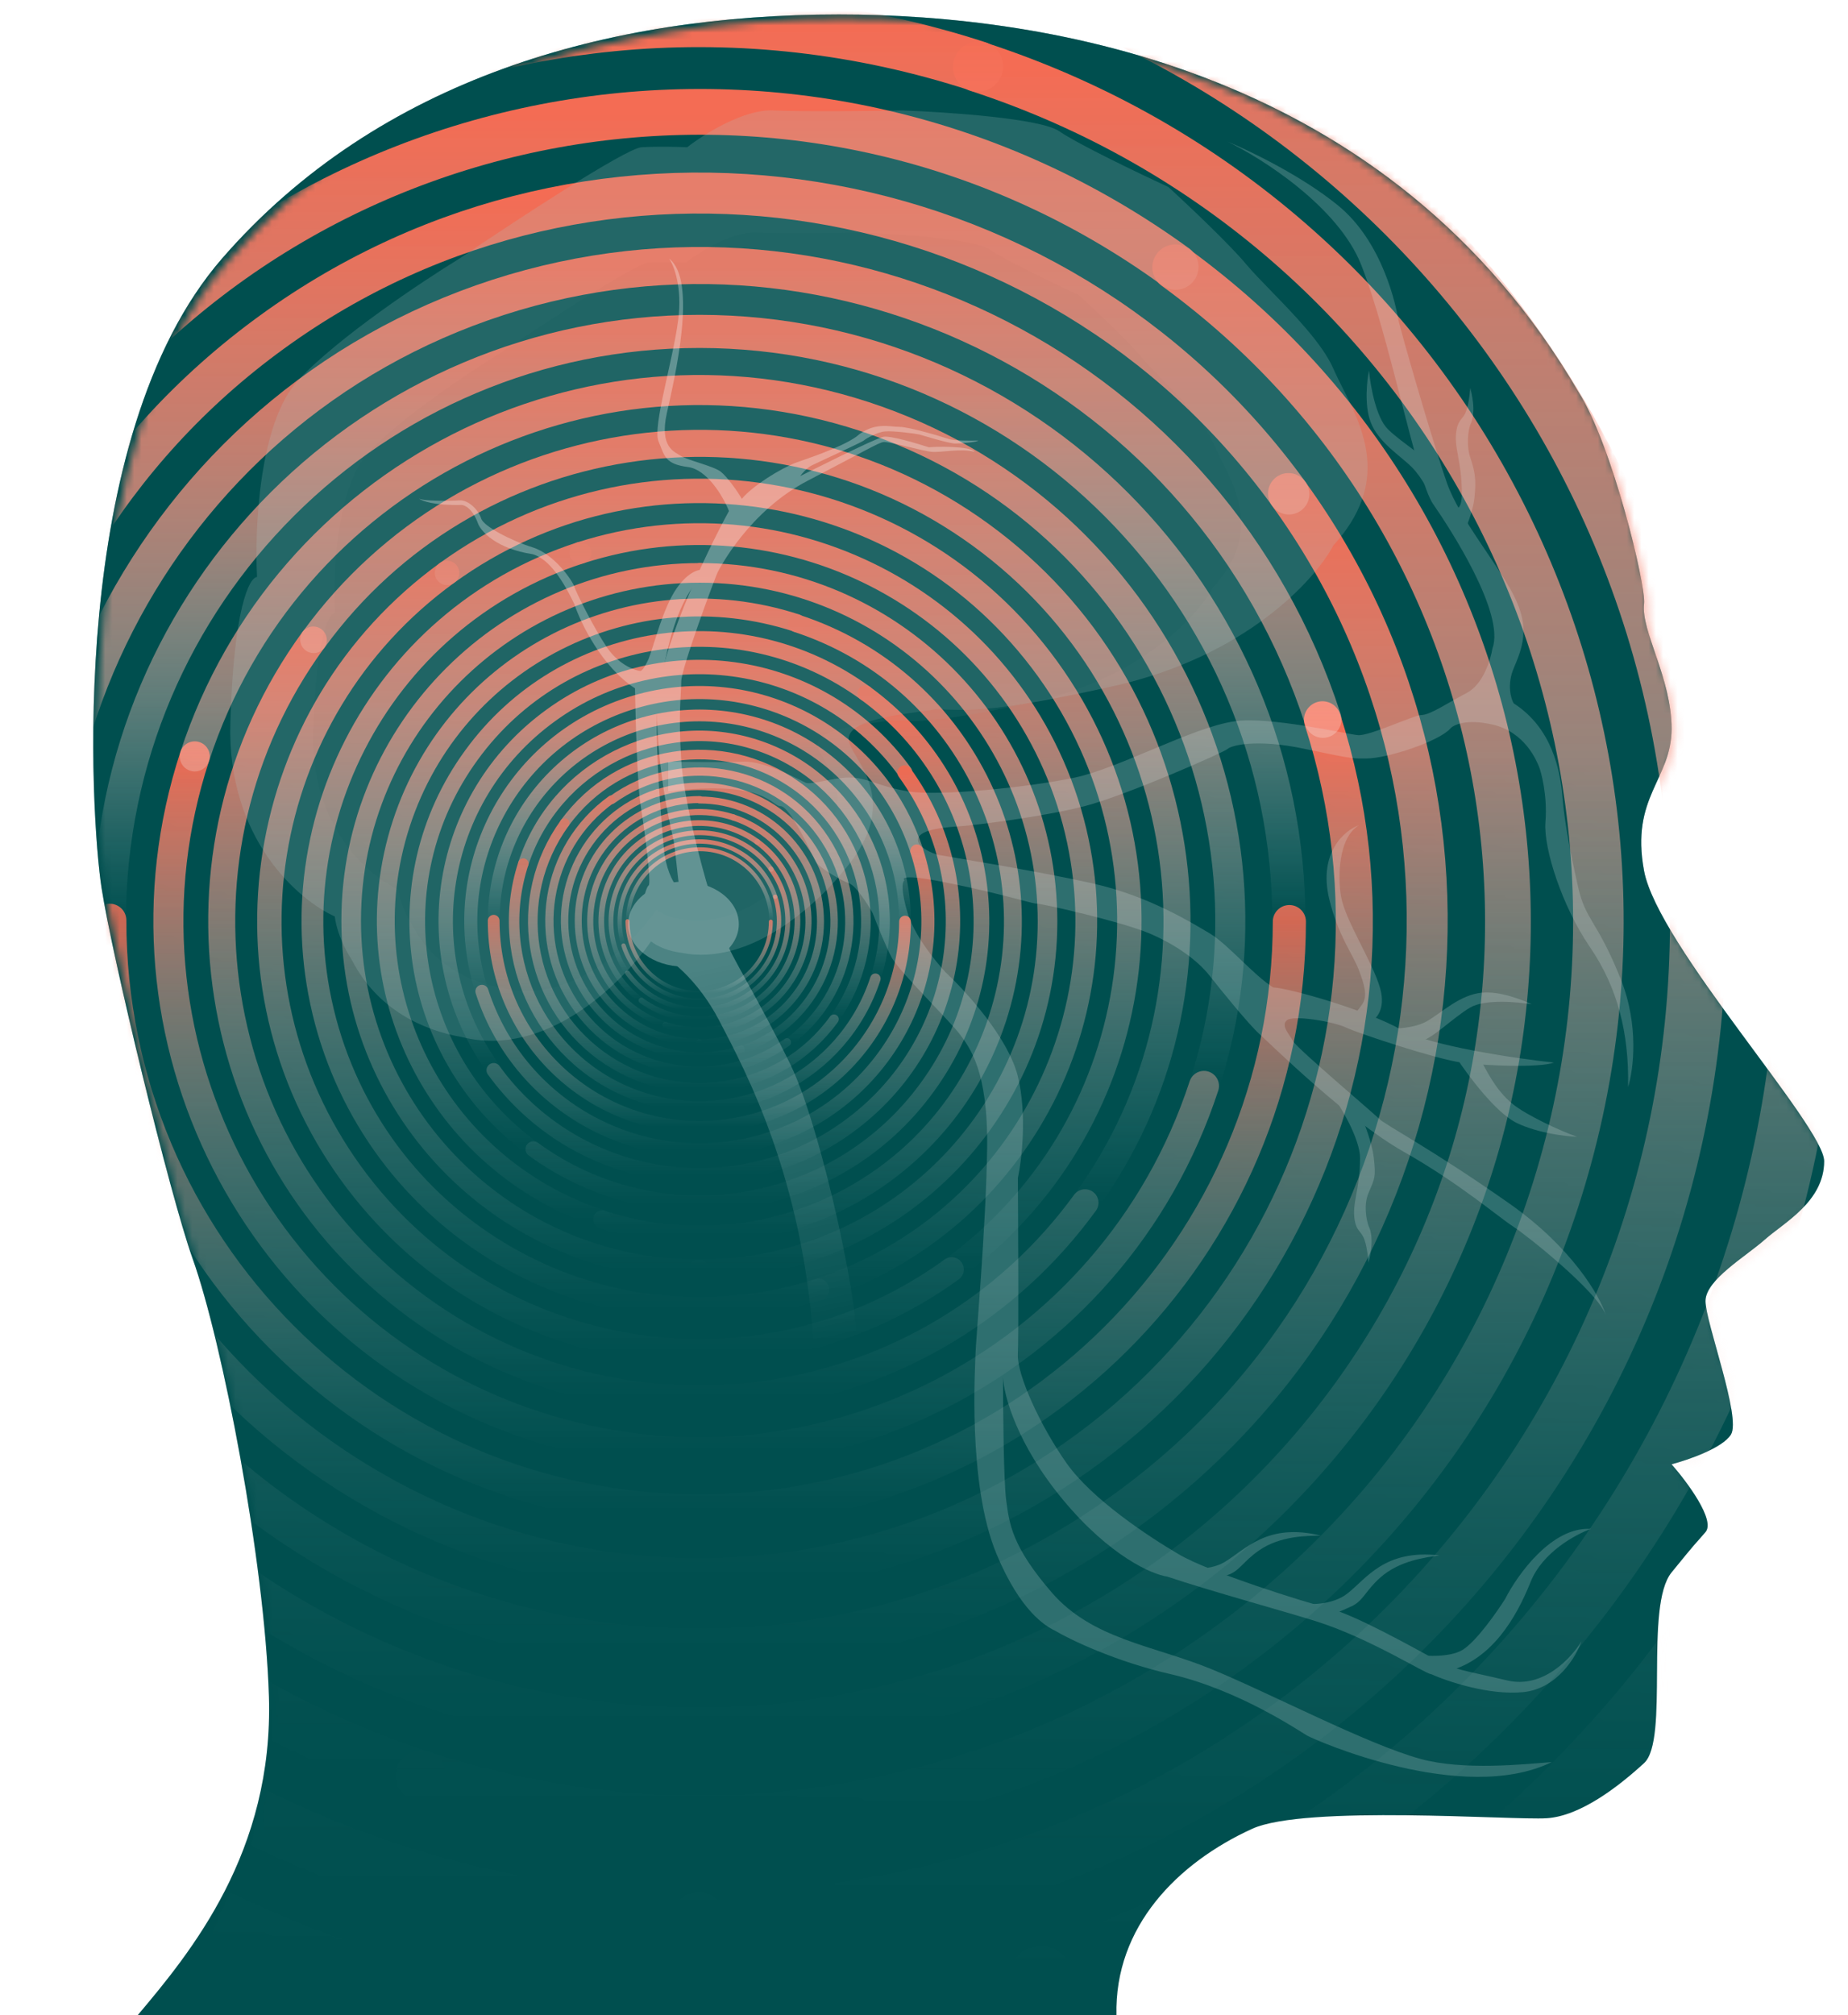 <svg width="255" height="278" viewBox="0 0 255 278" fill="none" xmlns="http://www.w3.org/2000/svg">
<path d="M217.793 54.042C191.83 9.602 144.68 2 115.755 2C83.984 2 52.31 10.771 30.674 35.623C9.039 60.475 12.547 112.951 14.009 122.458C15.462 131.906 23.395 164.701 26.581 173.623C30.674 185.084 36.522 215.281 37.107 233.993C37.778 255.483 26.289 269.326 18.98 278H154.056C153.763 265.72 162.535 256.945 172.768 252.271C180.07 248.936 208.729 251.102 213.407 250.809C218.085 250.517 223.348 246.424 226.857 243.208C230.365 239.992 226.857 221.572 230.657 216.894C234.458 212.216 233.581 213.386 235.335 211.339C236.739 209.702 232.801 204.42 230.657 201.983C232.899 201.398 237.674 199.761 238.844 197.89C240.306 195.551 235.335 182.394 235.335 179.47C235.335 176.547 240.89 173.331 243.522 170.992C246.153 168.653 251.708 165.746 251.708 160.174C251.708 155.349 228.757 130.352 226.857 120.119C224.956 109.886 230.657 107.547 230.657 100.53C230.657 93.513 226.418 87.08 226.857 83.28C227.145 80.777 222.471 61.352 217.793 54.042Z" fill="url(#paint0_linear_3120_39516)"/>
<path d="M217.793 54.042C191.83 9.602 144.68 2 115.755 2C83.984 2 52.31 10.771 30.674 35.623C9.039 60.475 12.547 112.951 14.009 122.458C15.462 131.906 23.395 164.701 26.581 173.623C30.674 185.084 36.522 215.281 37.107 233.993C37.778 255.483 26.289 269.326 18.98 278H154.056C153.763 265.72 162.535 256.945 172.768 252.271C180.07 248.936 208.729 251.102 213.407 250.809C218.085 250.517 223.348 246.424 226.857 243.208C230.365 239.992 226.857 221.572 230.657 216.894C234.458 212.216 233.581 213.386 235.335 211.339C236.739 209.702 232.801 204.42 230.657 201.983C232.899 201.398 237.674 199.761 238.844 197.89C240.306 195.551 235.335 182.394 235.335 179.47C235.335 176.547 240.89 173.331 243.522 170.992C246.153 168.653 251.708 165.746 251.708 160.174C251.708 155.349 228.757 130.352 226.857 120.119C224.956 109.886 230.657 107.547 230.657 100.53C230.657 93.513 226.418 87.08 226.857 83.28C227.145 80.777 222.471 61.352 217.793 54.042Z" fill="#004F4F"/>
<mask id="mask0_3120_39516" style="mask-type:alpha" maskUnits="userSpaceOnUse" x="13" y="2" width="240" height="277">
<path d="M218.394 54.644C192.431 10.203 145.281 2.601 116.355 2.602C84.585 2.602 52.911 11.373 31.275 36.224C9.639 61.076 13.148 113.553 14.61 123.059C16.063 132.507 23.995 165.303 27.182 174.224C31.275 185.685 37.123 215.883 37.707 234.595C38.379 256.084 26.889 269.928 19.58 278.602H154.656C154.364 266.322 163.135 257.546 173.368 252.873C180.671 249.538 209.33 251.703 214.008 251.411C218.686 251.119 223.949 247.025 227.457 243.809C230.966 240.593 227.457 222.174 231.258 217.496C235.059 212.818 234.182 213.987 235.936 211.941C237.339 210.303 233.402 205.021 231.258 202.585C233.5 202 238.275 200.363 239.444 198.491C240.906 196.152 235.936 182.996 235.936 180.072C235.936 177.148 241.491 173.932 244.122 171.593C246.754 169.254 252.309 166.348 252.309 160.775C252.309 155.951 229.358 130.953 227.457 120.72C225.557 110.487 231.258 108.148 231.258 101.131C231.258 94.114 227.019 87.682 227.457 83.881C227.746 81.379 223.072 61.953 218.394 54.644Z" fill="url(#paint1_linear_3120_39516)"/>
</mask>
<g mask="url(#mask0_3120_39516)">
<mask id="mask1_3120_39516" style="mask-type:luminance" maskUnits="userSpaceOnUse" x="-129" y="-24" width="451" height="302">
<path d="M-128.978 -23.254H321.982V277.387H-128.978V-23.254Z" fill="white"/>
</mask>
<g mask="url(#mask1_3120_39516)">
<path d="M86.58 127.066C86.58 132.538 90.97 136.987 96.441 136.987C101.913 136.987 106.363 132.598 106.363 127.126" stroke="url(#paint2_linear_3120_39516)" stroke-width="0.541" stroke-linecap="round" stroke-linejoin="round"/>
<path d="M106.423 127.066C106.423 121.594 102.034 117.145 96.562 117.145C91.09 117.145 86.641 121.534 86.641 127.006" stroke="url(#paint3_linear_3120_39516)" stroke-width="0.541" stroke-linecap="round" stroke-linejoin="round"/>
<path d="M86.04 130.434C87.904 136.206 94.097 139.393 99.869 137.529C105.641 135.665 108.828 129.472 106.964 123.699" stroke="url(#paint4_linear_3120_39516)" stroke-width="0.601" stroke-linecap="round" stroke-linejoin="round"/>
<path d="M106.965 123.699C105.101 117.927 98.907 114.74 93.135 116.604C87.363 118.468 84.176 124.661 86.04 130.434" stroke="url(#paint5_linear_3120_39516)" stroke-width="0.601" stroke-linecap="round" stroke-linejoin="round"/>
<path d="M86.581 134.221C90.549 139.693 98.186 140.896 103.657 136.927C109.129 132.959 110.332 125.322 106.363 119.851" stroke="url(#paint6_linear_3120_39516)" stroke-width="0.661" stroke-linecap="round" stroke-linejoin="round"/>
<path d="M106.423 119.911C102.455 114.439 94.818 113.237 89.347 117.205C83.875 121.174 82.672 128.81 86.641 134.282" stroke="url(#paint7_linear_3120_39516)" stroke-width="0.661" stroke-linecap="round" stroke-linejoin="round"/>
<path d="M88.505 138.009C94.578 142.399 103.056 141.076 107.445 135.063C111.835 128.99 110.512 120.512 104.499 116.123" stroke="url(#paint8_linear_3120_39516)" stroke-width="0.782" stroke-linecap="round" stroke-linejoin="round"/>
<path d="M104.499 116.123C98.426 111.734 89.948 113.057 85.558 119.069C81.169 125.142 82.492 133.62 88.505 138.01" stroke="url(#paint9_linear_3120_39516)" stroke-width="0.782" stroke-linecap="round" stroke-linejoin="round"/>
<path d="M91.812 141.377C99.749 143.963 108.227 139.634 110.812 131.757C113.398 123.88 109.069 115.342 101.192 112.756" stroke="url(#paint10_linear_3120_39516)" stroke-width="0.842" stroke-linecap="round" stroke-linejoin="round"/>
<path d="M101.192 112.756C93.255 110.171 84.777 114.5 82.191 122.377C79.606 130.313 83.935 138.792 91.812 141.377" stroke="url(#paint11_linear_3120_39516)" stroke-width="0.842" stroke-linecap="round" stroke-linejoin="round"/>
<path d="M96.442 143.841C105.702 143.841 113.218 136.386 113.218 127.126C113.218 117.866 105.762 110.35 96.502 110.35" stroke="url(#paint12_linear_3120_39516)" stroke-width="0.962" stroke-linecap="round" stroke-linejoin="round"/>
<path d="M96.562 110.291C87.303 110.291 79.787 117.746 79.787 127.006C79.787 136.266 87.243 143.782 96.502 143.782" stroke="url(#paint13_linear_3120_39516)" stroke-width="0.962" stroke-linecap="round" stroke-linejoin="round"/>
<path d="M102.214 144.804C112.015 141.617 117.367 131.155 114.18 121.354C110.993 111.553 100.531 106.202 90.73 109.389" stroke="url(#paint14_linear_3120_39516)" stroke-width="1.022" stroke-linecap="round" stroke-linejoin="round"/>
<path d="M90.79 109.328C80.989 112.515 75.638 122.977 78.825 132.778C82.011 142.579 92.474 147.93 102.274 144.744" stroke="url(#paint15_linear_3120_39516)" stroke-width="1.022" stroke-linecap="round" stroke-linejoin="round"/>
<path d="M108.648 143.842C117.908 137.168 119.952 124.24 113.278 114.981C106.604 105.721 93.676 103.677 84.416 110.351" stroke="url(#paint16_linear_3120_39516)" stroke-width="1.142" stroke-linecap="round" stroke-linejoin="round"/>
<path d="M84.356 110.291C75.097 116.965 73.052 129.892 79.727 139.152C86.401 148.412 99.328 150.456 108.588 143.782" stroke="url(#paint17_linear_3120_39516)" stroke-width="1.142" stroke-linecap="round" stroke-linejoin="round"/>
<path d="M115.082 140.595C122.538 130.313 120.313 115.942 110.031 108.486C99.749 101.03 85.379 103.255 77.923 113.537" stroke="url(#paint18_linear_3120_39516)" stroke-width="1.323" stroke-linecap="round" stroke-linejoin="round"/>
<path d="M77.923 113.537C70.467 123.819 72.692 138.19 82.974 145.646C93.255 153.101 107.626 150.877 115.082 140.595" stroke="url(#paint19_linear_3120_39516)" stroke-width="1.323" stroke-linecap="round" stroke-linejoin="round"/>
<path d="M120.794 135.003C125.184 121.594 117.848 107.164 104.439 102.774C91.031 98.385 76.6 105.72 72.211 119.129" stroke="url(#paint20_linear_3120_39516)" stroke-width="1.443" stroke-linecap="round" stroke-linejoin="round"/>
<path d="M72.211 119.129C67.821 132.537 75.157 146.968 88.566 151.358C101.974 155.747 116.405 148.411 120.794 135.003" stroke="url(#paint21_linear_3120_39516)" stroke-width="1.443" stroke-linecap="round" stroke-linejoin="round"/>
<path d="M124.882 127.127C124.882 111.433 112.255 98.746 96.562 98.686C80.869 98.686 68.181 111.313 68.121 127.006" stroke="url(#paint22_linear_3120_39516)" stroke-width="1.623" stroke-linecap="round" stroke-linejoin="round"/>
<path d="M68.121 127.006C68.121 142.7 80.748 155.387 96.442 155.447C112.135 155.447 124.822 142.82 124.882 127.126" stroke="url(#paint23_linear_3120_39516)" stroke-width="1.623" stroke-linecap="round" stroke-linejoin="round"/>
<path d="M126.505 117.386C121.153 100.791 103.356 91.712 86.82 97.063C70.225 102.414 61.146 120.212 66.497 136.748" stroke="url(#paint24_linear_3120_39516)" stroke-width="1.804" stroke-linecap="round" stroke-linejoin="round"/>
<path d="M66.498 136.747C71.849 153.343 89.647 162.422 106.182 157.071C122.777 151.719 131.857 133.921 126.505 117.386" stroke="url(#paint25_linear_3120_39516)" stroke-width="1.804" stroke-linecap="round" stroke-linejoin="round"/>
<path d="M124.882 106.503C113.518 90.809 91.632 87.322 75.998 98.686C60.305 110.05 56.817 131.937 68.181 147.57" stroke="url(#paint26_linear_3120_39516)" stroke-width="1.984" stroke-linecap="round" stroke-linejoin="round"/>
<path d="M68.121 147.63C79.486 163.323 101.372 166.811 117.006 155.447C132.699 144.082 136.186 122.196 124.822 106.562" stroke="url(#paint27_linear_3120_39516)" stroke-width="1.984" stroke-linecap="round" stroke-linejoin="round"/>
<path d="M119.411 95.619C102.034 82.932 77.682 86.78 65.055 104.157C52.368 121.534 56.216 145.886 73.593 158.513" stroke="url(#paint28_linear_3120_39516)" stroke-width="2.165" stroke-linecap="round" stroke-linejoin="round"/>
<path d="M73.593 158.514C90.97 171.201 115.322 167.352 127.949 149.975C140.636 132.598 136.788 108.247 119.411 95.62" stroke="url(#paint29_linear_3120_39516)" stroke-width="2.165" stroke-linecap="round" stroke-linejoin="round"/>
<path d="M109.91 85.939C87.182 78.543 62.77 90.93 55.374 113.598C47.978 136.327 60.365 160.739 83.033 168.134" stroke="url(#paint30_linear_3120_39516)" stroke-width="2.465" stroke-linecap="round" stroke-linejoin="round"/>
<path d="M83.093 168.195C105.821 175.591 130.233 163.204 137.629 140.536C145.025 117.808 132.639 93.396 109.97 86" stroke="url(#paint31_linear_3120_39516)" stroke-width="2.465" stroke-linecap="round" stroke-linejoin="round"/>
<path d="M96.562 79.024C70.046 79.024 48.459 100.49 48.459 127.006C48.459 153.523 69.925 175.109 96.442 175.109" stroke="url(#paint32_linear_3120_39516)" stroke-width="2.706" stroke-linecap="round" stroke-linejoin="round"/>
<path d="M96.442 175.109C122.958 175.109 144.544 153.643 144.544 127.126C144.544 100.61 123.079 79.024 96.562 79.024" stroke="url(#paint33_linear_3120_39516)" stroke-width="2.706" stroke-linecap="round" stroke-linejoin="round"/>
<path d="M80.087 76.258C52.007 85.337 36.674 115.401 45.694 143.481C54.773 171.561 84.837 186.894 112.917 177.875" stroke="url(#paint34_linear_3120_39516)" stroke-width="3.006" stroke-linecap="round" stroke-linejoin="round"/>
<path d="M112.917 177.875C140.997 168.795 156.329 138.731 147.31 110.651C138.231 82.572 108.167 67.239 80.087 76.258" stroke="url(#paint35_linear_3120_39516)" stroke-width="3.006" stroke-linecap="round" stroke-linejoin="round"/>
<path d="M61.688 79.024C35.172 98.265 29.219 135.304 48.46 161.88C67.701 188.397 104.74 194.35 131.316 175.109" stroke="url(#paint36_linear_3120_39516)" stroke-width="3.367" stroke-linecap="round" stroke-linejoin="round"/>
<path d="M131.316 175.109C157.833 155.868 163.785 118.829 144.544 92.252C125.303 65.676 88.264 59.783 61.688 79.024" stroke="url(#paint37_linear_3120_39516)" stroke-width="3.367" stroke-linecap="round" stroke-linejoin="round"/>
<path d="M43.229 88.284C21.823 117.687 28.257 158.935 57.66 180.34C87.062 201.746 128.31 195.312 149.716 165.91" stroke="url(#paint38_linear_3120_39516)" stroke-width="3.728" stroke-linecap="round" stroke-linejoin="round"/>
<path d="M149.775 165.849C171.181 136.446 164.747 95.199 135.345 73.793C105.942 52.387 64.694 58.821 43.288 88.224" stroke="url(#paint39_linear_3120_39516)" stroke-width="3.728" stroke-linecap="round" stroke-linejoin="round"/>
<path d="M26.873 104.337C14.306 142.759 35.351 184.127 73.773 196.694C112.195 209.26 153.563 188.216 166.13 149.794" stroke="url(#paint40_linear_3120_39516)" stroke-width="4.149" stroke-linecap="round" stroke-linejoin="round"/>
<path d="M166.13 149.794C178.697 111.373 157.652 70.004 119.23 57.438C80.808 44.871 39.44 65.916 26.873 104.338" stroke="url(#paint41_linear_3120_39516)" stroke-width="4.149" stroke-linecap="round" stroke-linejoin="round"/>
<path d="M15.149 126.945C15.149 171.861 51.466 208.359 96.442 208.419C141.358 208.419 177.855 172.102 177.916 127.126" stroke="url(#paint42_linear_3120_39516)" stroke-width="4.57" stroke-linecap="round" stroke-linejoin="round"/>
<path d="M177.855 127.186C177.855 82.271 141.538 45.773 96.562 45.713C51.646 45.713 15.149 82.03 15.088 127.006" stroke="url(#paint43_linear_3120_39516)" stroke-width="4.57" stroke-linecap="round" stroke-linejoin="round"/>
<path d="M10.458 154.906C25.851 202.407 76.779 228.443 124.281 213.11C171.782 197.717 197.817 146.789 182.485 99.287" stroke="url(#paint44_linear_3120_39516)" stroke-width="5.111" stroke-linecap="round" stroke-linejoin="round"/>
<path d="M182.545 99.227C167.152 51.726 116.224 25.691 68.722 41.023C21.221 56.416 -4.814 107.344 10.518 154.846" stroke="url(#paint45_linear_3120_39516)" stroke-width="5.111" stroke-linecap="round" stroke-linejoin="round"/>
<path d="M15.149 185.991C47.678 230.907 110.512 240.948 155.427 208.359C200.343 175.83 210.385 112.996 177.795 68.08" stroke="url(#paint46_linear_3120_39516)" stroke-width="5.652" stroke-linecap="round" stroke-linejoin="round"/>
<path d="M177.855 68.141C145.326 23.225 82.492 13.184 37.577 45.773C-7.339 78.302 -17.381 141.136 15.209 186.052" stroke="url(#paint47_linear_3120_39516)" stroke-width="5.652" stroke-linecap="round" stroke-linejoin="round"/>
<path d="M30.782 217.319C80.628 253.576 150.437 242.633 186.694 192.786C222.951 142.94 212.008 73.132 162.162 36.874" stroke="url(#paint48_linear_3120_39516)" stroke-width="6.313" stroke-linecap="round" stroke-linejoin="round"/>
<path d="M162.222 36.814C112.375 0.557 42.567 11.5 6.31 61.346C-29.948 111.193 -19.004 181.001 30.842 217.259" stroke="url(#paint49_linear_3120_39516)" stroke-width="6.313" stroke-linecap="round" stroke-linejoin="round"/>
<path d="M58.08 244.978C123.199 266.203 193.188 230.668 214.413 165.549C235.638 100.43 200.103 30.441 134.984 9.216" stroke="url(#paint50_linear_3120_39516)" stroke-width="6.975" stroke-linecap="round" stroke-linejoin="round"/>
<path d="M134.924 9.155C69.805 -12.07 -0.184 23.466 -21.409 88.584C-42.634 153.703 -7.099 223.692 58.02 244.917" stroke="url(#paint51_linear_3120_39516)" stroke-width="6.975" stroke-linecap="round" stroke-linejoin="round"/>
<path d="M96.382 264.88C172.504 264.94 234.255 203.308 234.315 127.246C234.376 51.124 172.744 -10.627 96.682 -10.688" stroke="url(#paint52_linear_3120_39516)" stroke-width="7.757" stroke-linecap="round" stroke-linejoin="round"/>
<path d="M96.622 -10.747C20.5 -10.807 -41.251 50.824 -41.312 126.886C-41.372 203.008 20.26 264.76 96.322 264.82" stroke="url(#paint53_linear_3120_39516)" stroke-width="7.757" stroke-linecap="round" stroke-linejoin="round"/>
<path d="M143.642 272.697C224.094 246.661 268.168 160.317 242.132 79.866C216.097 -0.526 129.753 -44.66 49.361 -18.564" stroke="url(#paint54_linear_3120_39516)" stroke-width="8.658" stroke-linecap="round" stroke-linejoin="round"/>
<path d="M49.361 -18.564C-31.09 7.472 -75.164 93.816 -49.129 174.267C-23.093 254.719 63.251 298.793 143.702 272.757" stroke="url(#paint55_linear_3120_39516)" stroke-width="8.658" stroke-linecap="round" stroke-linejoin="round"/>
<path d="M196.375 264.76C272.437 209.622 289.393 103.256 234.195 27.194C179.058 -48.869 72.691 -65.825 -3.371 -10.627" stroke="url(#paint56_linear_3120_39516)" stroke-width="9.62" stroke-linecap="round" stroke-linejoin="round"/>
<path d="M-3.371 -10.627C-79.433 44.511 -96.389 150.877 -41.251 226.939C13.886 303.001 120.253 319.957 196.315 264.82" stroke="url(#paint57_linear_3120_39516)" stroke-width="9.62" stroke-linecap="round" stroke-linejoin="round"/>
<path d="M249.348 238.304C310.738 153.884 292.159 35.672 207.739 -25.779C123.319 -87.23 5.107 -68.59 -56.344 15.83" stroke="url(#paint58_linear_3120_39516)" stroke-width="10.643" stroke-linecap="round" stroke-linejoin="round"/>
<path d="M-56.344 15.83C-117.795 100.249 -99.155 218.461 -14.735 279.912C69.685 341.363 187.897 322.723 249.348 238.304" stroke="url(#paint59_linear_3120_39516)" stroke-width="10.643" stroke-linecap="round" stroke-linejoin="round"/>
<path d="M296.187 192.125C332.144 81.85 271.835 -36.662 161.56 -72.619C51.285 -108.575 -67.227 -48.267 -103.184 62.008" stroke="url(#paint60_linear_3120_39516)" stroke-width="11.845" stroke-linecap="round" stroke-linejoin="round"/>
<path d="M-103.183 62.008C-139.14 172.283 -78.832 290.795 31.444 326.752C141.718 362.708 260.231 302.4 296.188 192.125" stroke="url(#paint61_linear_3120_39516)" stroke-width="11.845" stroke-linecap="round" stroke-linejoin="round"/>
<path d="M329.859 127.247C329.979 -1.608 225.597 -106.171 96.682 -106.291C-32.172 -106.411 -136.735 -2.029 -136.855 126.886" stroke="url(#paint62_linear_3120_39516)" stroke-width="13.168" stroke-linecap="round" stroke-linejoin="round"/>
<path d="M-136.855 126.886C-136.975 255.74 -32.593 360.303 96.322 360.423C225.176 360.544 329.739 256.161 329.859 127.247" stroke="url(#paint63_linear_3120_39516)" stroke-width="13.168" stroke-linecap="round" stroke-linejoin="round"/>
<path d="M343.148 47.156C299.014 -89.094 152.782 -163.713 16.592 -119.579C-119.658 -75.445 -194.277 70.786 -150.143 207.037" stroke="url(#paint64_linear_3120_39516)" stroke-width="14.611" stroke-linecap="round" stroke-linejoin="round"/>
<path d="M-150.143 206.977C-106.009 343.227 40.222 417.846 176.473 373.712C312.663 329.578 387.282 183.346 343.148 47.156" stroke="url(#paint65_linear_3120_39516)" stroke-width="14.611" stroke-linecap="round" stroke-linejoin="round"/>
<path d="M329.678 -42.074C236.239 -170.868 56.096 -199.549 -72.699 -106.11C-201.493 -12.671 -230.174 167.473 -136.735 296.267" stroke="url(#paint66_linear_3120_39516)" stroke-width="16.235" stroke-linecap="round" stroke-linejoin="round"/>
<path d="M-136.675 296.207C-43.236 425.002 136.908 453.683 265.702 360.244C394.437 266.865 423.118 86.721 329.679 -42.073" stroke="url(#paint67_linear_3120_39516)" stroke-width="16.235" stroke-linecap="round" stroke-linejoin="round"/>
<path d="M284.823 -131.785C141.899 -235.807 -58.328 -204.24 -162.349 -61.255C-266.371 81.669 -234.804 281.896 -91.819 385.918" stroke="url(#paint68_linear_3120_39516)" stroke-width="18.038" stroke-linecap="round" stroke-linejoin="round"/>
<path d="M-91.819 385.918C51.105 489.94 251.332 458.373 355.353 315.388C459.375 172.464 427.808 -27.763 284.823 -131.785" stroke="url(#paint69_linear_3120_39516)" stroke-width="18.038" stroke-linecap="round" stroke-linejoin="round"/>
<path d="M206.656 -211.094C19.899 -271.944 -180.809 -169.786 -241.659 16.972C-302.508 203.73 -200.351 404.437 -13.593 465.287" stroke="url(#paint70_linear_3120_39516)" stroke-width="20.083" stroke-linecap="round" stroke-linejoin="round"/>
<path d="M-13.653 465.227C173.105 526.077 373.813 423.919 434.662 237.161C495.512 50.403 393.415 -150.304 206.657 -211.094" stroke="url(#paint71_linear_3120_39516)" stroke-width="20.083" stroke-linecap="round" stroke-linejoin="round"/>
<path d="M96.742 -268.096C-121.523 -268.216 -298.54 -91.379 -298.66 126.826C-298.78 345.091 -121.944 522.108 96.261 522.228" stroke="url(#paint72_linear_3120_39516)" stroke-width="22.308" stroke-linecap="round" stroke-linejoin="round"/>
<path d="M96.262 522.228C314.527 522.348 491.544 345.512 491.664 127.307C491.784 -90.958 314.948 -267.975 96.743 -268.096" stroke="url(#paint73_linear_3120_39516)" stroke-width="22.308" stroke-linecap="round" stroke-linejoin="round"/>
<path d="M-38.967 -290.644C-269.618 -215.845 -396.007 31.823 -321.208 262.474C-246.409 493.126 1.259 619.515 231.91 544.716" stroke="url(#paint74_linear_3120_39516)" stroke-width="24.773" stroke-linecap="round" stroke-linejoin="round"/>
<path d="M231.971 544.776C462.622 469.917 589.011 222.309 514.212 -8.402C439.352 -239.054 191.745 -365.443 -38.967 -290.644" stroke="url(#paint75_linear_3120_39516)" stroke-width="24.773" stroke-linecap="round" stroke-linejoin="round"/>
<path d="M-190.068 -267.795C-408.153 -109.538 -456.616 195.552 -298.359 413.637C-140.102 631.721 164.988 680.185 383.073 521.928" stroke="url(#paint76_linear_3120_39516)" stroke-width="27.539" stroke-linecap="round" stroke-linejoin="round"/>
<path d="M383.072 521.928C601.157 363.67 649.62 58.581 491.363 -159.504C333.106 -377.589 28.016 -426.052 -190.069 -267.795" stroke="url(#paint77_linear_3120_39516)" stroke-width="27.539" stroke-linecap="round" stroke-linejoin="round"/>
<path d="M-341.892 -191.793C-518.007 50.343 -464.433 389.345 -222.358 565.46C19.778 741.576 358.781 688.002 534.896 445.926" stroke="url(#paint78_linear_3120_39516)" stroke-width="30.545" stroke-linecap="round" stroke-linejoin="round"/>
<path d="M534.896 445.926C711.011 203.79 657.497 -135.272 415.361 -311.327C173.225 -487.443 -165.777 -433.869 -341.892 -191.793" stroke="url(#paint79_linear_3120_39516)" stroke-width="30.545" stroke-linecap="round" stroke-linejoin="round"/>
<path d="M-476.278 -59.33C-579.218 257.004 -406.229 596.908 -89.895 699.847C226.439 802.787 566.343 629.798 669.282 313.464" stroke="url(#paint80_linear_3120_39516)" stroke-width="33.972" stroke-linecap="round" stroke-linejoin="round"/>
<path d="M669.282 313.463C772.222 -2.87 599.233 -342.775 282.899 -445.714C-33.435 -548.653 -373.339 -375.665 -476.278 -59.331" stroke="url(#paint81_linear_3120_39516)" stroke-width="33.972" stroke-linecap="round" stroke-linejoin="round"/>
<path d="M-572.724 126.765C-572.904 496.373 -273.346 796.111 96.261 796.292C465.869 796.472 765.607 496.914 765.788 127.306" stroke="url(#paint82_linear_3120_39516)" stroke-width="37.76" stroke-linecap="round" stroke-linejoin="round"/>
<path d="M765.728 127.367C765.908 -242.241 466.35 -541.979 96.743 -542.16C-272.865 -542.34 -572.603 -242.782 -572.784 126.826" stroke="url(#paint83_linear_3120_39516)" stroke-width="37.76" stroke-linecap="round" stroke-linejoin="round"/>
<path d="M-610.785 356.575C-484.035 747.227 -64.581 961.163 326.011 834.353C716.663 707.603 930.539 288.149 803.789 -102.503" stroke="url(#paint84_linear_3120_39516)" stroke-width="41.909" stroke-linecap="round" stroke-linejoin="round"/>
<path d="M803.789 -102.442C677.039 -493.095 257.585 -707.03 -133.007 -580.22C-523.659 -453.47 -737.595 -34.017 -610.785 356.575" stroke="url(#paint85_linear_3120_39516)" stroke-width="41.909" stroke-linecap="round" stroke-linejoin="round"/>
<path d="M-572.123 612.481C-304.011 981.728 212.669 1063.74 581.916 795.631C951.163 527.58 1033.18 10.899 765.126 -358.347" stroke="url(#paint86_linear_3120_39516)" stroke-width="46.599" stroke-linecap="round" stroke-linejoin="round"/>
<path d="M765.126 -358.348C497.015 -727.595 -19.666 -809.609 -388.913 -541.498C-758.159 -273.387 -840.174 243.294 -572.063 612.541" stroke="url(#paint87_linear_3120_39516)" stroke-width="46.599" stroke-linecap="round" stroke-linejoin="round"/>
<path d="M-443.328 869.648C-33.194 1167.76 540.909 1077.03 839.084 666.896C1137.2 256.763 1046.47 -317.34 636.332 -615.516" stroke="url(#paint88_linear_3120_39516)" stroke-width="51.77" stroke-linecap="round" stroke-linejoin="round"/>
<path d="M636.332 -615.516C226.199 -913.631 -347.905 -822.898 -646.08 -412.764C-944.195 -2.63 -853.462 571.473 -443.328 869.648" stroke="url(#paint89_linear_3120_39516)" stroke-width="51.77" stroke-linecap="round" stroke-linejoin="round"/>
<path d="M-218.93 1097.11C316.811 1271.3 892.357 978.238 1066.55 442.497C1240.74 -93.244 947.675 -668.79 411.934 -842.981" stroke="url(#paint90_linear_3120_39516)" stroke-width="57.543" stroke-linecap="round" stroke-linejoin="round"/>
<path d="M411.933 -842.981C-123.808 -1017.17 -699.354 -724.108 -873.545 -188.366C-1047.74 347.375 -754.672 922.921 -218.931 1097.11" stroke="url(#paint91_linear_3120_39516)" stroke-width="57.543" stroke-linecap="round" stroke-linejoin="round"/>
<path d="M96.261 1260.48C722.195 1260.6 1229.74 753.3 1229.86 127.306C1229.98 -498.627 722.676 -1006.17 96.682 -1006.29" stroke="url(#paint92_linear_3120_39516)" stroke-width="63.916" stroke-linecap="round" stroke-linejoin="round"/>
<path d="M96.742 -1006.35C-529.191 -1006.47 -1036.73 -499.168 -1036.85 126.826C-1036.97 752.759 -529.672 1260.3 96.322 1260.42" stroke="url(#paint93_linear_3120_39516)" stroke-width="63.916" stroke-linecap="round" stroke-linejoin="round"/>
<path d="M485.471 1324.82C1146.94 1109.98 1509.09 399.627 1294.25 -261.902C1079.42 -923.372 369.063 -1285.52 -292.467 -1070.69" stroke="url(#paint94_linear_3120_39516)" stroke-width="71.011" stroke-linecap="round" stroke-linejoin="round"/>
<path d="M-292.467 -1070.69C-953.936 -855.848 -1316.09 -145.494 -1101.25 516.035C-886.412 1177.5 -176.059 1539.66 485.471 1324.82" stroke="url(#paint95_linear_3120_39516)" stroke-width="71.011" stroke-linecap="round" stroke-linejoin="round"/>
<path d="M918.813 1259.16C1544.09 805.011 1682.74 -69.973 1228.59 -695.245C774.446 -1320.52 -100.598 -1459.17 -725.81 -1005.02" stroke="url(#paint96_linear_3120_39516)" stroke-width="78.888" stroke-linecap="round" stroke-linejoin="round"/>
<path d="M-725.81 -1005.03C-1351.08 -550.878 -1489.74 324.166 -1035.59 949.378C-581.443 1574.65 293.541 1713.31 918.813 1259.16" stroke="url(#paint97_linear_3120_39516)" stroke-width="78.888" stroke-linecap="round" stroke-linejoin="round"/>
<path d="M1354.2 1041.01C1858.98 346.414 1705.05 -625.857 1010.45 -1130.63C315.849 -1635.41 -656.483 -1481.48 -1161.2 -786.88" stroke="url(#paint98_linear_3120_39516)" stroke-width="87.667" stroke-linecap="round" stroke-linejoin="round"/>
<path d="M-1161.2 -786.88C-1665.97 -92.28 -1512.05 879.991 -817.445 1384.77C-122.846 1889.54 849.426 1735.61 1354.2 1041.01" stroke="url(#paint99_linear_3120_39516)" stroke-width="87.667" stroke-linecap="round" stroke-linejoin="round"/>
<path d="M1739.38 660.944C2034.25 -246.389 1537.71 -1220.95 630.379 -1515.81C-276.954 -1810.68 -1251.51 -1314.14 -1546.38 -406.811" stroke="url(#paint100_linear_3120_39516)" stroke-width="97.407" stroke-linecap="round" stroke-linejoin="round"/>
<path d="M-1546.38 -406.811C-1841.25 500.522 -1344.71 1475.08 -437.376 1769.95C469.957 2064.82 1444.51 1568.28 1739.38 660.944" stroke="url(#paint101_linear_3120_39516)" stroke-width="97.407" stroke-linecap="round" stroke-linejoin="round"/>
<path d="M2015.91 127.066C2015.91 -932.992 1156.56 -1792.34 96.502 -1792.34C-963.556 -1792.34 -1822.91 -932.992 -1822.91 127.066" stroke="url(#paint102_linear_3120_39516)" stroke-width="108.231" stroke-linecap="round" stroke-linejoin="round"/>
<path d="M-1822.91 127.066C-1822.91 1187.12 -963.556 2046.48 96.502 2046.48C1156.56 2046.48 2015.91 1187.12 2015.91 127.066" stroke="url(#paint103_linear_3120_39516)" stroke-width="108.231" stroke-linecap="round" stroke-linejoin="round"/>
</g>
</g>
<g opacity="0.2">
<path d="M46.195 126.416C41.201 124.178 31.328 115.708 31.786 99.727C32.245 83.746 34.433 79.641 35.47 79.587C35.116 72.982 35.749 58.317 41.119 52.487C46.49 46.658 58.258 38.815 63.47 35.622C70.92 30.573 86.361 20.443 88.522 20.312C90.684 20.181 93.626 20.258 94.826 20.312C97.091 18.539 102.637 15.04 106.697 15.236C110.758 15.433 120.288 15.318 124.545 15.236C130.685 15.455 143.605 16.334 146.159 18.102C148.713 19.87 157.266 23.969 161.223 25.798C163.843 28.199 169.656 33.69 171.948 36.441C172.806 37.471 174.038 38.739 175.4 40.141C178.587 43.421 182.486 47.436 183.983 50.85C184.354 51.696 184.804 52.59 185.276 53.529C188.142 59.226 191.854 66.603 183.983 75.247C181.445 80.023 171.817 90.59 153.609 94.651C138.01 98.13 133.936 97.991 130.669 97.88C130.123 97.861 129.599 97.844 129.048 97.844C128.411 97.952 127.657 98.058 126.842 98.173C122.738 98.751 117.095 99.546 117.095 101.937C117.095 102.561 117.568 103.363 118.159 104.365C120.008 107.498 123.008 112.583 116.284 120.266C115.029 121.849 113.415 123.524 111.364 125.27C104.183 131.38 98.139 132.244 94.152 131.449C92.184 131.204 90.717 130.547 89.832 129.855C85.903 135.603 75.365 145.974 63.786 143.063C58.306 142.113 52.086 139.233 48.599 132.507C47.073 130.117 46.367 127.898 46.195 126.416Z" fill="#B0C8C8"/>
<g opacity="0.4" filter="url(#filter0_f_3120_39516)">
<path d="M54.967 122.705C50.891 120.881 42.833 113.976 43.208 100.948C43.582 87.92 45.368 84.574 46.214 84.529C45.925 79.146 46.441 67.19 50.824 62.438C55.207 57.686 64.811 51.292 69.064 48.689C75.144 44.574 87.746 36.316 89.509 36.209C91.273 36.102 93.674 36.164 94.654 36.209C96.503 34.763 101.028 31.911 104.342 32.071C107.656 32.231 115.433 32.138 118.907 32.071C123.918 32.249 134.462 32.965 136.546 34.407C138.631 35.849 145.611 39.19 148.84 40.681C150.978 42.638 155.722 47.114 157.592 49.357C158.293 50.196 159.298 51.23 160.41 52.373C163.01 55.047 166.193 58.32 167.414 61.103C167.717 61.793 168.084 62.522 168.47 63.288C170.808 67.931 173.838 73.945 167.414 80.992C165.343 84.885 157.486 93.499 142.626 96.81C129.896 99.646 126.571 99.533 123.905 99.442C123.459 99.427 123.032 99.413 122.582 99.413C122.062 99.501 121.447 99.588 120.782 99.681C117.432 100.153 112.827 100.801 112.827 102.75C112.827 103.258 113.214 103.912 113.696 104.729C115.205 107.283 117.653 111.428 112.166 117.692C111.142 118.982 109.825 120.348 108.15 121.771C102.29 126.752 97.358 127.456 94.104 126.808C92.498 126.609 91.3 126.072 90.578 125.508C87.372 130.195 78.772 138.649 69.322 136.275C64.85 135.501 59.774 133.154 56.928 127.67C55.683 125.722 55.107 123.913 54.967 122.705Z" fill="#89AEAE"/>
</g>
</g>
<g opacity="0.2">
<path d="M123.055 132.106C122.236 130.585 120.959 127.379 120.423 125.966C119.741 124.748 118.143 122.223 117.207 121.873C116.038 121.434 112.968 119.68 112.529 118.803C112.091 117.925 109.021 111.201 107.705 111.201C106.389 111.201 105.805 107.546 92.209 109.154V105.061C94.548 105.11 99.87 105.178 102.442 105.061C105.659 104.915 110.483 107.692 111.214 107.985C111.945 108.277 114.971 107.254 117.207 107.254C119.692 107.254 121.008 108.423 125.248 109.154C129.487 109.885 142.205 108.57 148.345 107.254C154.485 105.938 164.425 100.383 170.273 99.506C175.188 98.769 185.769 101.26 187.377 101.406C188.985 101.553 195.094 98.629 196.148 98.629C197.317 98.629 199.656 97.021 202.434 95.559C204.656 94.389 205.699 90.978 205.942 89.419C207.697 84.595 200.095 72.9 197.756 69.538C195.453 66.227 191.762 46.44 187.815 36.5C184.658 28.547 174.22 21.881 169.396 19.542C172.368 20.76 179.57 24.22 184.599 28.313C190.885 33.43 192.639 42.347 192.932 43.955C193.224 45.563 197.902 61.644 199.656 66.614C201.411 71.584 206.527 77.578 208.866 82.11C211.205 86.641 210.036 89.419 208.866 92.196L208.866 92.197C207.931 94.419 208.476 96.339 208.866 97.021C214.129 100.383 215.298 106.231 215.591 109.885C215.883 113.54 216.76 117.925 217.784 122.457C218.807 126.989 220.415 126.989 223.631 135.029C226.204 141.461 225.385 147.65 224.654 149.94C224.801 142.485 223.192 136.199 219.392 130.644C215.591 125.089 212.959 117.048 213.252 113.394C213.544 109.739 212.667 106.523 212.375 105.792L212.369 105.777C212.06 105.006 210.444 100.961 205.942 99.945C202.317 99.126 200.534 99.993 200.095 100.529C198.487 102.284 191.47 104.623 188.546 104.623C186.738 104.623 186.938 104.769 180.067 103.307C173.197 101.845 169.834 102.868 169.396 103.307C168.957 103.745 155.362 109.739 149.661 111.201C143.959 112.663 134.604 113.832 132.411 113.978C130.218 114.125 127.148 114.417 126.709 115.586C126.271 116.756 128.756 117.779 129.487 117.925C130.218 118.072 143.082 120.118 150.83 121.873C158.578 123.627 164.426 127.281 166.911 128.743C169.396 130.205 173.051 134.591 175.682 136.199C178.021 136.345 188.4 139.269 193.37 142.046C197.347 144.268 209.061 145.993 214.421 146.578C212.375 147.309 205.065 147.017 201.703 146.578C198.341 146.139 187.669 142.631 185.769 141.754C183.868 140.877 178.459 140 177.582 140.731C176.705 141.461 177.875 142.631 178.459 143.654C179.044 144.677 189.423 153.449 190.301 154.326C191.178 155.203 197.464 158.419 208.281 166.021C216.936 172.102 220.756 178.788 221.584 181.37C220.269 178.008 210.579 170.338 208.866 169.237C206.82 167.921 201.411 163.243 193.663 158.858C185.915 154.472 175.243 143.947 173.781 142.631C172.32 141.315 168.519 136.637 166.911 134.591C165.303 132.544 162.379 130.351 158.578 128.743C154.777 127.135 143.813 124.65 143.082 124.65C142.351 124.65 138.989 123.481 131.241 121.873C125.043 120.586 124.37 121.044 124.809 121.434C124.37 121.726 124.445 123.291 125.248 125.966C126.125 128.889 128.854 132.349 130.51 134.152C133.288 136.735 139.165 143.216 140.451 148.478C141.737 153.741 140.987 160.027 140.451 162.512C140.5 169.627 140.568 184.44 140.451 186.779C140.305 189.703 143.667 196.866 147.176 201.836C150.684 206.807 158.432 211.923 162.671 214.409C166.911 216.894 179.921 220.987 183.43 221.864C186.938 222.741 195.073 227.293 197.464 228.589C200.972 230.489 201.849 230.343 207.989 231.805C212.901 232.974 216.858 228.686 218.222 226.396C217.491 228.54 214.86 232.945 210.182 233.413C205.504 233.881 199.754 231.951 197.464 230.928C196.733 230.928 188.985 225.957 181.529 223.618C177.29 222.288 166.862 219.428 161.063 217.478C158.968 217.186 153.169 214.672 146.737 206.953C140.305 199.234 138.502 192.432 138.404 189.995C138.404 194.576 138.492 204.38 138.843 206.953C139.281 210.169 139.574 213.239 145.129 219.671C150.684 226.103 159.163 226.981 167.057 230.197C174.951 233.413 188.546 240.576 196.002 242.622C201.966 244.26 210.328 243.353 214.129 243.061C201.849 249.055 181.383 239.991 180.36 239.406C179.337 238.822 171.004 233.12 161.502 230.928C153.9 229.173 147.712 226.201 145.568 224.934C144.252 224.3 140.802 222.244 137.527 214.409C133.434 204.614 134.604 188.095 134.604 186.779C134.604 185.464 136.065 169.237 136.212 158.419C136.358 147.601 133.726 144.385 132.411 142.631C131.095 140.877 124.078 134.006 123.055 132.106Z" fill="#E6EEEE"/>
<path d="M185.915 219.817C183.81 221.454 180.555 221.376 179.19 221.133L183.283 222.887C184.014 222.692 185.584 221.987 186.5 221.571C188.108 220.84 188.414 219.431 190.447 217.624C193.078 215.285 196.586 214.847 198.633 214.554C191.031 213.677 188.546 217.77 185.915 219.817Z" fill="#E6EEEE"/>
<path d="M168.983 215.464C166.691 216.827 163.47 216.345 162.147 215.934L165.99 218.183C166.74 218.08 168.384 217.577 169.345 217.277C171.031 216.752 171.511 215.392 173.752 213.852C176.654 211.858 180.19 211.859 182.257 211.823C174.823 210.008 171.848 213.761 168.983 215.464Z" fill="#E6EEEE"/>
<path d="M201.849 227.565C199.978 228.734 196.197 228.442 194.54 228.15L199.949 230.489C205.796 228.881 209.158 223.325 211.205 218.209C212.842 214.116 217.442 211.631 219.538 210.9C214.158 210.549 209.402 217.186 207.696 220.548C206.527 222.4 203.72 226.395 201.849 227.565Z" fill="#E6EEEE"/>
<path d="M190.447 136.345C191.265 139.268 189.813 140.682 188.985 141.023L186.207 140.292C186.646 140.146 187.143 139.707 187.961 138.538C188.78 137.368 188.201 135.669 187.523 133.86C186.646 131.521 184.68 129.182 183.43 124.065C181.845 117.582 185.622 114.466 187.523 113.832C184.599 115.586 184.612 121.178 185.038 123.627C185.622 126.989 189.423 132.69 190.447 136.345Z" fill="#E6EEEE"/>
<path d="M209.305 154.91C206.381 153.507 202.434 148.186 200.826 145.701L204.334 146.285C205.114 147.552 206.235 150.232 208.72 152.279C210.572 153.805 215.347 156.031 217.637 156.811C216.078 156.762 212.229 156.314 209.305 154.91Z" fill="#E6EEEE"/>
<path d="M196.879 140.877C195.242 141.812 192.493 141.949 191.324 141.9C192.298 142.533 194.569 143.771 195.856 143.654C197.464 143.508 200.387 140.438 202.873 138.976C204.861 137.807 209.353 138.196 211.351 138.538C210.084 137.904 206.936 136.696 204.481 136.93C201.411 137.222 198.925 139.707 196.879 140.877Z" fill="#E6EEEE"/>
<path d="M194.868 64.499C196.192 65.843 197.563 68.39 197.815 69.533C198.178 68.428 198.258 65.991 197.815 64.778C197.262 63.261 193.546 61.22 191.497 59.192C189.857 57.57 189.084 53.127 188.902 51.108C188.614 52.495 188.252 55.847 189.107 58.161C190.175 61.054 193.214 62.82 194.868 64.499Z" fill="#E6EEEE"/>
<path d="M183.722 150.964C185.038 152.62 187.669 157.151 187.669 159.735C187.669 164.12 186.5 166.021 186.938 168.36C187.376 170.693 188.395 169.099 188.835 174.169C188.822 174.226 188.822 174.241 188.839 174.207C188.837 174.195 188.836 174.182 188.835 174.169C188.934 173.738 189.743 170.9 188.839 169.091C188.546 168.262 188.137 166.196 188.839 164.559C189.716 162.512 189.862 162.366 189.569 159.735C189.336 157.63 188.205 154.764 187.669 153.595L183.722 150.964Z" fill="#E6EEEE"/>
<path d="M199.802 71.434C201.118 69.777 201.712 70.527 201.712 67.943C201.712 63.558 200.543 61.657 200.981 59.318C201.419 56.985 202.438 58.579 202.878 53.509C202.866 53.452 202.865 53.437 202.882 53.471C202.881 53.483 202.88 53.496 202.878 53.509C202.977 53.94 203.786 56.778 202.882 58.587C202.589 59.416 202.321 61.428 202.882 63.119C203.457 64.855 203.75 66.025 203.457 68.656C203.223 70.761 202.248 72.913 201.712 74.083L199.802 71.434Z" fill="#E6EEEE"/>
</g>
<g opacity="0.3">
<path d="M93.269 122.137C92.816 121.58 91.847 119.774 91.596 117.014C91.345 114.254 90.446 103.84 90.655 98.717C91.178 93.699 92.558 82.679 97.66 78.748C96.754 78.26 95.046 78.748 93.373 81.153C91.466 83.894 90.272 88.924 89.505 90.876C89.261 91.433 88.689 92.549 88.355 92.549C87.936 92.549 85.532 91.921 83.754 89.308C81.977 86.694 79.468 81.675 79.259 80.943C79.049 80.212 76.54 76.448 73.508 75.507C70.476 74.566 66.712 72.579 66.399 71.534C66.085 70.488 64.726 68.92 63.367 69.024C62.06 69.125 58.336 69.129 57.773 68.757C57.753 68.741 57.736 68.726 57.721 68.711C57.733 68.727 57.75 68.742 57.773 68.757C58.217 69.116 59.917 69.732 63.68 69.652C64.133 69.652 65.228 70.174 65.98 72.266C66.399 73.311 68.49 75.695 73.508 76.448C75.286 76.97 77.168 78.957 79.259 83.348C80.13 85.962 83.022 91.942 87.623 94.954C87.692 99.101 87.936 108.064 88.355 110.741C88.877 114.087 89.923 121.824 89.505 122.137C89.17 122.388 88.808 123.915 88.668 124.647L93.269 122.137Z" fill="white"/>
<path d="M99.228 140.748C96.304 135.143 92.153 131.756 89.818 131.024C88.459 130.408 89.818 127.156 93.791 127.156C97.764 127.156 100.378 129.142 100.378 130.083C100.378 131.024 104.56 137.611 109.056 146.812C113.552 156.012 119.302 183.51 117.943 185.705C116.856 187.462 112.297 186.751 112.297 185.705C110.834 162.599 102.992 147.962 99.228 140.748Z" fill="url(#paint104_linear_3120_39516)"/>
<path d="M94.001 104.886C94.335 110.155 96.789 119.523 97.869 122.974L93.687 122.137C93.513 120.848 93.122 116.805 92.955 115.969C92.746 114.923 90.655 106.663 90.655 97.672C90.655 90.478 97.277 76.552 100.587 70.488C99.751 68.397 97.534 64.758 94.942 64.424C91.7 64.006 91.7 62.856 90.864 60.869C90.028 58.883 92.85 49.786 93.582 44.141C94.168 39.624 92.99 36.613 92.328 35.672C96.301 38.704 93.06 52.296 92.014 57.001C90.969 61.706 93.094 62.321 93.896 62.856C94.837 63.483 98.389 64.265 99.437 65.051C100.274 65.679 101.772 67.77 102.365 68.815C103.787 67.059 107.697 64.62 109.893 63.797C110.729 63.483 115.957 61.81 118.152 60.242C120.557 58.151 122.753 58.883 124.112 58.883C125.471 58.883 129.967 60.242 130.908 60.556C131.661 60.806 133.94 60.799 134.985 60.765C134.881 60.974 132.79 61.183 131.849 61.183C130.908 61.183 127.248 60.033 126.83 59.928C126.412 59.824 123.275 59.405 122.125 59.51C120.975 59.614 119.407 60.556 119.198 60.765C118.989 60.974 112.82 63.797 111.984 64.215C111.315 64.549 110.659 65.33 110.415 65.679C110.834 65.469 120.766 60.451 121.916 60.242C122.836 60.075 126.482 61.148 128.189 61.706C128.817 61.601 134.044 61.496 134.463 62.333C132.685 61.81 129.862 62.437 128.608 62.333C127.353 62.228 122.648 60.869 121.916 60.974C121.184 61.078 119.511 62.124 111.461 66.306C103.41 70.488 99.333 78.329 99.019 78.957C98.705 79.584 94.001 92.235 94.001 94.012C94.001 95.79 93.582 98.299 94.001 104.886Z" fill="white"/>
<ellipse cx="7.632" cy="5.855" rx="7.632" ry="5.855" transform="matrix(-1 0 0 1 101.947 121.615)" fill="white"/>
</g>
<defs>
<filter id="filter0_f_3120_39516" x="34.416" y="23.286" width="145.63" height="122.18" filterUnits="userSpaceOnUse" color-interpolation-filters="sRGB">
<feFlood flood-opacity="0" result="BackgroundImageFix"/>
<feBlend mode="normal" in="SourceGraphic" in2="BackgroundImageFix" result="shape"/>
<feGaussianBlur stdDeviation="4.389" result="effect1_foregroundBlur_3120_39516"/>
</filter>
<linearGradient id="paint0_linear_3120_39516" x1="138.593" y1="100.61" x2="132.288" y2="278" gradientUnits="userSpaceOnUse">
<stop stop-color="#8AAEAE"/>
<stop offset="1" stop-color="#8AAEAE" stop-opacity="0"/>
</linearGradient>
<linearGradient id="paint1_linear_3120_39516" x1="139.193" y1="101.212" x2="132.889" y2="278.602" gradientUnits="userSpaceOnUse">
<stop stop-color="#8AAEAE"/>
<stop offset="1" stop-color="#8AAEAE" stop-opacity="0"/>
</linearGradient>
<linearGradient id="paint2_linear_3120_39516" x1="96.472" y1="127.066" x2="96.472" y2="136.987" gradientUnits="userSpaceOnUse">
<stop stop-color="#F46C54"/>
<stop offset="1" stop-color="white" stop-opacity="0"/>
</linearGradient>
<linearGradient id="paint3_linear_3120_39516" x1="96.532" y1="117.145" x2="96.532" y2="127.066" gradientUnits="userSpaceOnUse">
<stop stop-color="#F46C54"/>
<stop offset="1" stop-color="white" stop-opacity="0"/>
</linearGradient>
<linearGradient id="paint4_linear_3120_39516" x1="96.768" y1="123.699" x2="96.768" y2="138.061" gradientUnits="userSpaceOnUse">
<stop stop-color="#F46C54"/>
<stop offset="1" stop-color="white" stop-opacity="0"/>
</linearGradient>
<linearGradient id="paint5_linear_3120_39516" x1="96.236" y1="116.072" x2="96.236" y2="130.434" gradientUnits="userSpaceOnUse">
<stop stop-color="#F46C54"/>
<stop offset="1" stop-color="white" stop-opacity="0"/>
</linearGradient>
<linearGradient id="paint6_linear_3120_39516" x1="97.641" y1="119.851" x2="97.641" y2="139.265" gradientUnits="userSpaceOnUse">
<stop stop-color="#F46C54"/>
<stop offset="1" stop-color="white" stop-opacity="0"/>
</linearGradient>
<linearGradient id="paint7_linear_3120_39516" x1="95.363" y1="114.867" x2="95.363" y2="134.282" gradientUnits="userSpaceOnUse">
<stop stop-color="#F46C54"/>
<stop offset="1" stop-color="white" stop-opacity="0"/>
</linearGradient>
<linearGradient id="paint8_linear_3120_39516" x1="99.27" y1="116.123" x2="99.27" y2="140.6" gradientUnits="userSpaceOnUse">
<stop stop-color="#F46C54"/>
<stop offset="1" stop-color="white" stop-opacity="0"/>
</linearGradient>
<linearGradient id="paint9_linear_3120_39516" x1="93.733" y1="113.532" x2="93.733" y2="138.01" gradientUnits="userSpaceOnUse">
<stop stop-color="#F46C54"/>
<stop offset="1" stop-color="white" stop-opacity="0"/>
</linearGradient>
<linearGradient id="paint10_linear_3120_39516" x1="101.686" y1="112.756" x2="101.686" y2="142.126" gradientUnits="userSpaceOnUse">
<stop stop-color="#F46C54"/>
<stop offset="1" stop-color="white" stop-opacity="0"/>
</linearGradient>
<linearGradient id="paint11_linear_3120_39516" x1="91.317" y1="112.007" x2="91.317" y2="141.377" gradientUnits="userSpaceOnUse">
<stop stop-color="#F46C54"/>
<stop offset="1" stop-color="white" stop-opacity="0"/>
</linearGradient>
<linearGradient id="paint12_linear_3120_39516" x1="104.83" y1="110.35" x2="104.83" y2="143.841" gradientUnits="userSpaceOnUse">
<stop stop-color="#F46C54"/>
<stop offset="1" stop-color="white" stop-opacity="0"/>
</linearGradient>
<linearGradient id="paint13_linear_3120_39516" x1="88.175" y1="110.291" x2="88.175" y2="143.782" gradientUnits="userSpaceOnUse">
<stop stop-color="#F46C54"/>
<stop offset="1" stop-color="white" stop-opacity="0"/>
</linearGradient>
<linearGradient id="paint14_linear_3120_39516" x1="102.915" y1="108.468" x2="102.915" y2="144.804" gradientUnits="userSpaceOnUse">
<stop stop-color="#F46C54"/>
<stop offset="1" stop-color="white" stop-opacity="0"/>
</linearGradient>
<linearGradient id="paint15_linear_3120_39516" x1="90.089" y1="109.328" x2="90.089" y2="145.664" gradientUnits="userSpaceOnUse">
<stop stop-color="#F46C54"/>
<stop offset="1" stop-color="white" stop-opacity="0"/>
</linearGradient>
<linearGradient id="paint16_linear_3120_39516" x1="100.807" y1="106.43" x2="100.807" y2="143.842" gradientUnits="userSpaceOnUse">
<stop stop-color="#F46C54"/>
<stop offset="1" stop-color="white" stop-opacity="0"/>
</linearGradient>
<linearGradient id="paint17_linear_3120_39516" x1="92.197" y1="110.291" x2="92.197" y2="147.703" gradientUnits="userSpaceOnUse">
<stop stop-color="#F46C54"/>
<stop offset="1" stop-color="white" stop-opacity="0"/>
</linearGradient>
<linearGradient id="paint18_linear_3120_39516" x1="98.705" y1="104.082" x2="98.705" y2="140.595" gradientUnits="userSpaceOnUse">
<stop stop-color="#F46C54"/>
<stop offset="1" stop-color="white" stop-opacity="0"/>
</linearGradient>
<linearGradient id="paint19_linear_3120_39516" x1="94.3" y1="113.537" x2="94.3" y2="150.05" gradientUnits="userSpaceOnUse">
<stop stop-color="#F46C54"/>
<stop offset="1" stop-color="white" stop-opacity="0"/>
</linearGradient>
<linearGradient id="paint20_linear_3120_39516" x1="97.138" y1="101.502" x2="97.138" y2="135.003" gradientUnits="userSpaceOnUse">
<stop stop-color="#F46C54"/>
<stop offset="1" stop-color="white" stop-opacity="0"/>
</linearGradient>
<linearGradient id="paint21_linear_3120_39516" x1="95.866" y1="119.129" x2="95.866" y2="152.63" gradientUnits="userSpaceOnUse">
<stop stop-color="#F46C54"/>
<stop offset="1" stop-color="white" stop-opacity="0"/>
</linearGradient>
<linearGradient id="paint22_linear_3120_39516" x1="96.502" y1="98.686" x2="96.502" y2="127.127" gradientUnits="userSpaceOnUse">
<stop stop-color="#F46C54"/>
<stop offset="1" stop-color="white" stop-opacity="0"/>
</linearGradient>
<linearGradient id="paint23_linear_3120_39516" x1="96.502" y1="127.006" x2="96.502" y2="155.447" gradientUnits="userSpaceOnUse">
<stop stop-color="#F46C54"/>
<stop offset="1" stop-color="white" stop-opacity="0"/>
</linearGradient>
<linearGradient id="paint24_linear_3120_39516" x1="95.733" y1="95.527" x2="95.733" y2="136.748" gradientUnits="userSpaceOnUse">
<stop stop-color="#F46C54"/>
<stop offset="1" stop-color="white" stop-opacity="0"/>
</linearGradient>
<linearGradient id="paint25_linear_3120_39516" x1="97.269" y1="117.386" x2="97.269" y2="158.606" gradientUnits="userSpaceOnUse">
<stop stop-color="#F46C54"/>
<stop offset="1" stop-color="white" stop-opacity="0"/>
</linearGradient>
<linearGradient id="paint26_linear_3120_39516" x1="93.193" y1="92.008" x2="93.193" y2="147.57" gradientUnits="userSpaceOnUse">
<stop stop-color="#F46C54"/>
<stop offset="1" stop-color="white" stop-opacity="0"/>
</linearGradient>
<linearGradient id="paint27_linear_3120_39516" x1="99.811" y1="106.562" x2="99.811" y2="162.125" gradientUnits="userSpaceOnUse">
<stop stop-color="#F46C54"/>
<stop offset="1" stop-color="white" stop-opacity="0"/>
</linearGradient>
<linearGradient id="paint28_linear_3120_39516" x1="88.493" y1="88.139" x2="88.493" y2="158.513" gradientUnits="userSpaceOnUse">
<stop stop-color="#F46C54"/>
<stop offset="1" stop-color="white" stop-opacity="0"/>
</linearGradient>
<linearGradient id="paint29_linear_3120_39516" x1="104.511" y1="95.62" x2="104.511" y2="165.994" gradientUnits="userSpaceOnUse">
<stop stop-color="#F46C54"/>
<stop offset="1" stop-color="white" stop-opacity="0"/>
</linearGradient>
<linearGradient id="paint30_linear_3120_39516" x1="81.572" y1="83.799" x2="81.572" y2="168.134" gradientUnits="userSpaceOnUse">
<stop stop-color="#F46C54"/>
<stop offset="1" stop-color="white" stop-opacity="0"/>
</linearGradient>
<linearGradient id="paint31_linear_3120_39516" x1="111.431" y1="86" x2="111.431" y2="170.335" gradientUnits="userSpaceOnUse">
<stop stop-color="#F46C54"/>
<stop offset="1" stop-color="white" stop-opacity="0"/>
</linearGradient>
<linearGradient id="paint32_linear_3120_39516" x1="72.511" y1="79.024" x2="72.511" y2="175.109" gradientUnits="userSpaceOnUse">
<stop stop-color="#F46C54"/>
<stop offset="1" stop-color="white" stop-opacity="0"/>
</linearGradient>
<linearGradient id="paint33_linear_3120_39516" x1="120.493" y1="79.024" x2="120.493" y2="175.109" gradientUnits="userSpaceOnUse">
<stop stop-color="#F46C54"/>
<stop offset="1" stop-color="white" stop-opacity="0"/>
</linearGradient>
<linearGradient id="paint34_linear_3120_39516" x1="78.013" y1="76.258" x2="78.013" y2="180.459" gradientUnits="userSpaceOnUse">
<stop stop-color="#F46C54"/>
<stop offset="1" stop-color="white" stop-opacity="0"/>
</linearGradient>
<linearGradient id="paint35_linear_3120_39516" x1="114.991" y1="73.674" x2="114.991" y2="177.875" gradientUnits="userSpaceOnUse">
<stop stop-color="#F46C54"/>
<stop offset="1" stop-color="white" stop-opacity="0"/>
</linearGradient>
<linearGradient id="paint36_linear_3120_39516" x1="84.241" y1="79.024" x2="84.241" y2="186.402" gradientUnits="userSpaceOnUse">
<stop stop-color="#F46C54"/>
<stop offset="1" stop-color="white" stop-opacity="0"/>
</linearGradient>
<linearGradient id="paint37_linear_3120_39516" x1="108.763" y1="67.713" x2="108.763" y2="175.109" gradientUnits="userSpaceOnUse">
<stop stop-color="#F46C54"/>
<stop offset="1" stop-color="white" stop-opacity="0"/>
</linearGradient>
<linearGradient id="paint38_linear_3120_39516" x1="90.154" y1="88.284" x2="90.154" y2="192.976" gradientUnits="userSpaceOnUse">
<stop stop-color="#F46C54"/>
<stop offset="1" stop-color="white" stop-opacity="0"/>
</linearGradient>
<linearGradient id="paint39_linear_3120_39516" x1="102.85" y1="61.157" x2="102.85" y2="165.849" gradientUnits="userSpaceOnUse">
<stop stop-color="#F46C54"/>
<stop offset="1" stop-color="white" stop-opacity="0"/>
</linearGradient>
<linearGradient id="paint40_linear_3120_39516" x1="94.683" y1="104.337" x2="94.683" y2="200.332" gradientUnits="userSpaceOnUse">
<stop stop-color="#F46C54"/>
<stop offset="1" stop-color="white" stop-opacity="0"/>
</linearGradient>
<linearGradient id="paint41_linear_3120_39516" x1="98.32" y1="53.8" x2="98.32" y2="149.794" gradientUnits="userSpaceOnUse">
<stop stop-color="#F46C54"/>
<stop offset="1" stop-color="white" stop-opacity="0"/>
</linearGradient>
<linearGradient id="paint42_linear_3120_39516" x1="96.532" y1="126.945" x2="96.532" y2="208.419" gradientUnits="userSpaceOnUse">
<stop stop-color="#F46C54"/>
<stop offset="1" stop-color="white" stop-opacity="0"/>
</linearGradient>
<linearGradient id="paint43_linear_3120_39516" x1="96.472" y1="45.713" x2="96.472" y2="127.186" gradientUnits="userSpaceOnUse">
<stop stop-color="#F46C54"/>
<stop offset="1" stop-color="white" stop-opacity="0"/>
</linearGradient>
<linearGradient id="paint44_linear_3120_39516" x1="98.671" y1="99.287" x2="98.671" y2="217.508" gradientUnits="userSpaceOnUse">
<stop stop-color="#F46C54"/>
<stop offset="1" stop-color="white" stop-opacity="0"/>
</linearGradient>
<linearGradient id="paint45_linear_3120_39516" x1="94.333" y1="36.625" x2="94.333" y2="154.846" gradientUnits="userSpaceOnUse">
<stop stop-color="#F46C54"/>
<stop offset="1" stop-color="white" stop-opacity="0"/>
</linearGradient>
<linearGradient id="paint46_linear_3120_39516" x1="106.043" y1="68.08" x2="106.043" y2="227.501" gradientUnits="userSpaceOnUse">
<stop stop-color="#F46C54"/>
<stop offset="1" stop-color="white" stop-opacity="0"/>
</linearGradient>
<linearGradient id="paint47_linear_3120_39516" x1="86.961" y1="26.631" x2="86.961" y2="186.052" gradientUnits="userSpaceOnUse">
<stop stop-color="#F46C54"/>
<stop offset="1" stop-color="white" stop-opacity="0"/>
</linearGradient>
<linearGradient id="paint48_linear_3120_39516" x1="119.43" y1="36.874" x2="119.43" y2="238.703" gradientUnits="userSpaceOnUse">
<stop stop-color="#F46C54"/>
<stop offset="1" stop-color="white" stop-opacity="0"/>
</linearGradient>
<linearGradient id="paint49_linear_3120_39516" x1="73.574" y1="15.43" x2="73.574" y2="217.259" gradientUnits="userSpaceOnUse">
<stop stop-color="#F46C54"/>
<stop offset="1" stop-color="white" stop-opacity="0"/>
</linearGradient>
<linearGradient id="paint50_linear_3120_39516" x1="139.318" y1="9.216" x2="139.318" y2="251.122" gradientUnits="userSpaceOnUse">
<stop stop-color="#F46C54"/>
<stop offset="1" stop-color="white" stop-opacity="0"/>
</linearGradient>
<linearGradient id="paint51_linear_3120_39516" x1="53.686" y1="3.012" x2="53.686" y2="244.917" gradientUnits="userSpaceOnUse">
<stop stop-color="#F46C54"/>
<stop offset="1" stop-color="white" stop-opacity="0"/>
</linearGradient>
<linearGradient id="paint52_linear_3120_39516" x1="165.348" y1="-10.688" x2="165.348" y2="264.88" gradientUnits="userSpaceOnUse">
<stop stop-color="#F46C54"/>
<stop offset="1" stop-color="white" stop-opacity="0"/>
</linearGradient>
<linearGradient id="paint53_linear_3120_39516" x1="27.655" y1="-10.747" x2="27.655" y2="264.82" gradientUnits="userSpaceOnUse">
<stop stop-color="#F46C54"/>
<stop offset="1" stop-color="white" stop-opacity="0"/>
</linearGradient>
<linearGradient id="paint54_linear_3120_39516" x1="149.488" y1="-26.07" x2="149.488" y2="272.697" gradientUnits="userSpaceOnUse">
<stop stop-color="#F46C54"/>
<stop offset="1" stop-color="white" stop-opacity="0"/>
</linearGradient>
<linearGradient id="paint55_linear_3120_39516" x1="43.545" y1="-18.564" x2="43.545" y2="280.24" gradientUnits="userSpaceOnUse">
<stop stop-color="#F46C54"/>
<stop offset="1" stop-color="white" stop-opacity="0"/>
</linearGradient>
<linearGradient id="paint56_linear_3120_39516" x1="131.632" y1="-43.068" x2="131.632" y2="264.76" gradientUnits="userSpaceOnUse">
<stop stop-color="#F46C54"/>
<stop offset="1" stop-color="white" stop-opacity="0"/>
</linearGradient>
<linearGradient id="paint57_linear_3120_39516" x1="61.335" y1="-10.627" x2="61.335" y2="297.213" gradientUnits="userSpaceOnUse">
<stop stop-color="#F46C54"/>
<stop offset="1" stop-color="white" stop-opacity="0"/>
</linearGradient>
<linearGradient id="paint58_linear_3120_39516" x1="114.596" y1="-61.994" x2="114.596" y2="238.304" gradientUnits="userSpaceOnUse">
<stop stop-color="#F46C54"/>
<stop offset="1" stop-color="white" stop-opacity="0"/>
</linearGradient>
<linearGradient id="paint59_linear_3120_39516" x1="78.395" y1="15.83" x2="78.395" y2="316.127" gradientUnits="userSpaceOnUse">
<stop stop-color="#F46C54"/>
<stop offset="1" stop-color="white" stop-opacity="0"/>
</linearGradient>
<linearGradient id="paint60_linear_3120_39516" x1="101.7" y1="-83.016" x2="101.7" y2="192.125" gradientUnits="userSpaceOnUse">
<stop stop-color="#F46C54"/>
<stop offset="1" stop-color="white" stop-opacity="0"/>
</linearGradient>
<linearGradient id="paint61_linear_3120_39516" x1="91.304" y1="62.008" x2="91.304" y2="337.149" gradientUnits="userSpaceOnUse">
<stop stop-color="#F46C54"/>
<stop offset="1" stop-color="white" stop-opacity="0"/>
</linearGradient>
<linearGradient id="paint62_linear_3120_39516" x1="96.502" y1="-106.291" x2="96.502" y2="127.247" gradientUnits="userSpaceOnUse">
<stop stop-color="#F46C54"/>
<stop offset="1" stop-color="white" stop-opacity="0"/>
</linearGradient>
<linearGradient id="paint63_linear_3120_39516" x1="96.502" y1="126.886" x2="96.502" y2="360.423" gradientUnits="userSpaceOnUse">
<stop stop-color="#F46C54"/>
<stop offset="1" stop-color="white" stop-opacity="0"/>
</linearGradient>
<linearGradient id="paint64_linear_3120_39516" x1="90.155" y1="-132.274" x2="90.155" y2="207.037" gradientUnits="userSpaceOnUse">
<stop stop-color="#F46C54"/>
<stop offset="1" stop-color="white" stop-opacity="0"/>
</linearGradient>
<linearGradient id="paint65_linear_3120_39516" x1="102.85" y1="47.156" x2="102.85" y2="386.407" gradientUnits="userSpaceOnUse">
<stop stop-color="#F46C54"/>
<stop offset="1" stop-color="white" stop-opacity="0"/>
</linearGradient>
<linearGradient id="paint66_linear_3120_39516" x1="69.011" y1="-161.031" x2="69.011" y2="296.267" gradientUnits="userSpaceOnUse">
<stop stop-color="#F46C54"/>
<stop offset="1" stop-color="white" stop-opacity="0"/>
</linearGradient>
<linearGradient id="paint67_linear_3120_39516" x1="123.964" y1="-42.073" x2="123.964" y2="415.165" gradientUnits="userSpaceOnUse">
<stop stop-color="#F46C54"/>
<stop offset="1" stop-color="white" stop-opacity="0"/>
</linearGradient>
<linearGradient id="paint68_linear_3120_39516" x1="30.591" y1="-193.078" x2="30.591" y2="385.918" gradientUnits="userSpaceOnUse">
<stop stop-color="#F46C54"/>
<stop offset="1" stop-color="white" stop-opacity="0"/>
</linearGradient>
<linearGradient id="paint69_linear_3120_39516" x1="162.413" y1="-131.785" x2="162.413" y2="447.211" gradientUnits="userSpaceOnUse">
<stop stop-color="#F46C54"/>
<stop offset="1" stop-color="white" stop-opacity="0"/>
</linearGradient>
<linearGradient id="paint70_linear_3120_39516" x1="-26.293" y1="-228.678" x2="-26.293" y2="465.287" gradientUnits="userSpaceOnUse">
<stop stop-color="#F46C54"/>
<stop offset="1" stop-color="white" stop-opacity="0"/>
</linearGradient>
<linearGradient id="paint71_linear_3120_39516" x1="219.3" y1="-211.094" x2="219.3" y2="482.811" gradientUnits="userSpaceOnUse">
<stop stop-color="#F46C54"/>
<stop offset="1" stop-color="white" stop-opacity="0"/>
</linearGradient>
<linearGradient id="paint72_linear_3120_39516" x1="-100.959" y1="-268.096" x2="-100.959" y2="522.228" gradientUnits="userSpaceOnUse">
<stop stop-color="#F46C54"/>
<stop offset="1" stop-color="white" stop-opacity="0"/>
</linearGradient>
<linearGradient id="paint73_linear_3120_39516" x1="293.963" y1="-268.096" x2="293.963" y2="522.228" gradientUnits="userSpaceOnUse">
<stop stop-color="#F46C54"/>
<stop offset="1" stop-color="white" stop-opacity="0"/>
</linearGradient>
<linearGradient id="paint74_linear_3120_39516" x1="-55.412" y1="-290.644" x2="-55.412" y2="566.241" gradientUnits="userSpaceOnUse">
<stop stop-color="#F46C54"/>
<stop offset="1" stop-color="white" stop-opacity="0"/>
</linearGradient>
<linearGradient id="paint75_linear_3120_39516" x1="248.385" y1="-312.169" x2="248.385" y2="544.776" gradientUnits="userSpaceOnUse">
<stop stop-color="#F46C54"/>
<stop offset="1" stop-color="white" stop-opacity="0"/>
</linearGradient>
<linearGradient id="paint76_linear_3120_39516" x1="-4.175" y1="-267.795" x2="-4.175" y2="614.99" gradientUnits="userSpaceOnUse">
<stop stop-color="#F46C54"/>
<stop offset="1" stop-color="white" stop-opacity="0"/>
</linearGradient>
<linearGradient id="paint77_linear_3120_39516" x1="197.179" y1="-360.857" x2="197.179" y2="521.928" gradientUnits="userSpaceOnUse">
<stop stop-color="#F46C54"/>
<stop offset="1" stop-color="white" stop-opacity="0"/>
</linearGradient>
<linearGradient id="paint78_linear_3120_39516" x1="44.638" y1="-191.793" x2="44.638" y2="669.188" gradientUnits="userSpaceOnUse">
<stop stop-color="#F46C54"/>
<stop offset="1" stop-color="white" stop-opacity="0"/>
</linearGradient>
<linearGradient id="paint79_linear_3120_39516" x1="148.374" y1="-415.055" x2="148.374" y2="445.926" gradientUnits="userSpaceOnUse">
<stop stop-color="#F46C54"/>
<stop offset="1" stop-color="white" stop-opacity="0"/>
</linearGradient>
<linearGradient id="paint80_linear_3120_39516" x1="81.639" y1="-59.33" x2="81.639" y2="729.574" gradientUnits="userSpaceOnUse">
<stop stop-color="#F46C54"/>
<stop offset="1" stop-color="white" stop-opacity="0"/>
</linearGradient>
<linearGradient id="paint81_linear_3120_39516" x1="111.365" y1="-475.44" x2="111.365" y2="313.463" gradientUnits="userSpaceOnUse">
<stop stop-color="#F46C54"/>
<stop offset="1" stop-color="white" stop-opacity="0"/>
</linearGradient>
<linearGradient id="paint82_linear_3120_39516" x1="96.532" y1="126.765" x2="96.532" y2="796.292" gradientUnits="userSpaceOnUse">
<stop stop-color="#F46C54"/>
<stop offset="1" stop-color="white" stop-opacity="0"/>
</linearGradient>
<linearGradient id="paint83_linear_3120_39516" x1="96.472" y1="-542.16" x2="96.472" y2="127.367" gradientUnits="userSpaceOnUse">
<stop stop-color="#F46C54"/>
<stop offset="1" stop-color="white" stop-opacity="0"/>
</linearGradient>
<linearGradient id="paint84_linear_3120_39516" x1="114.755" y1="-102.503" x2="114.755" y2="870.883" gradientUnits="userSpaceOnUse">
<stop stop-color="#F46C54"/>
<stop offset="1" stop-color="white" stop-opacity="0"/>
</linearGradient>
<linearGradient id="paint85_linear_3120_39516" x1="78.237" y1="-616.75" x2="78.237" y2="356.575" gradientUnits="userSpaceOnUse">
<stop stop-color="#F46C54"/>
<stop offset="1" stop-color="white" stop-opacity="0"/>
</linearGradient>
<linearGradient id="paint86_linear_3120_39516" x1="175.332" y1="-358.347" x2="175.332" y2="953.338" gradientUnits="userSpaceOnUse">
<stop stop-color="#F46C54"/>
<stop offset="1" stop-color="white" stop-opacity="0"/>
</linearGradient>
<linearGradient id="paint87_linear_3120_39516" x1="17.678" y1="-699.205" x2="17.678" y2="612.541" gradientUnits="userSpaceOnUse">
<stop stop-color="#F46C54"/>
<stop offset="1" stop-color="white" stop-opacity="0"/>
</linearGradient>
<linearGradient id="paint88_linear_3120_39516" x1="285.65" y1="-615.516" x2="285.65" y2="1045.19" gradientUnits="userSpaceOnUse">
<stop stop-color="#F46C54"/>
<stop offset="1" stop-color="white" stop-opacity="0"/>
</linearGradient>
<linearGradient id="paint89_linear_3120_39516" x1="-92.645" y1="-791.059" x2="-92.645" y2="869.648" gradientUnits="userSpaceOnUse">
<stop stop-color="#F46C54"/>
<stop offset="1" stop-color="white" stop-opacity="0"/>
</linearGradient>
<linearGradient id="paint90_linear_3120_39516" x1="448.942" y1="-842.981" x2="448.942" y2="1147.38" gradientUnits="userSpaceOnUse">
<stop stop-color="#F46C54"/>
<stop offset="1" stop-color="white" stop-opacity="0"/>
</linearGradient>
<linearGradient id="paint91_linear_3120_39516" x1="-255.939" y1="-893.246" x2="-255.939" y2="1097.11" gradientUnits="userSpaceOnUse">
<stop stop-color="#F46C54"/>
<stop offset="1" stop-color="white" stop-opacity="0"/>
</linearGradient>
<linearGradient id="paint92_linear_3120_39516" x1="663.059" y1="-1006.29" x2="663.059" y2="1260.48" gradientUnits="userSpaceOnUse">
<stop stop-color="#F46C54"/>
<stop offset="1" stop-color="white" stop-opacity="0"/>
</linearGradient>
<linearGradient id="paint93_linear_3120_39516" x1="-470.055" y1="-1006.35" x2="-470.055" y2="1260.42" gradientUnits="userSpaceOnUse">
<stop stop-color="#F46C54"/>
<stop offset="1" stop-color="white" stop-opacity="0"/>
</linearGradient>
<linearGradient id="paint94_linear_3120_39516" x1="531.853" y1="-1132.6" x2="531.853" y2="1324.82" gradientUnits="userSpaceOnUse">
<stop stop-color="#F46C54"/>
<stop offset="1" stop-color="white" stop-opacity="0"/>
</linearGradient>
<linearGradient id="paint95_linear_3120_39516" x1="-338.849" y1="-1070.69" x2="-338.849" y2="1386.74" gradientUnits="userSpaceOnUse">
<stop stop-color="#F46C54"/>
<stop offset="1" stop-color="white" stop-opacity="0"/>
</linearGradient>
<linearGradient id="paint96_linear_3120_39516" x1="385.012" y1="-1272.27" x2="385.012" y2="1259.16" gradientUnits="userSpaceOnUse">
<stop stop-color="#F46C54"/>
<stop offset="1" stop-color="white" stop-opacity="0"/>
</linearGradient>
<linearGradient id="paint97_linear_3120_39516" x1="-192.009" y1="-1005.03" x2="-192.009" y2="1526.4" gradientUnits="userSpaceOnUse">
<stop stop-color="#F46C54"/>
<stop offset="1" stop-color="white" stop-opacity="0"/>
</linearGradient>
<linearGradient id="paint98_linear_3120_39516" x1="245.062" y1="-1427.75" x2="245.062" y2="1041.01" gradientUnits="userSpaceOnUse">
<stop stop-color="#F46C54"/>
<stop offset="1" stop-color="white" stop-opacity="0"/>
</linearGradient>
<linearGradient id="paint99_linear_3120_39516" x1="-52.058" y1="-786.88" x2="-52.058" y2="1681.89" gradientUnits="userSpaceOnUse">
<stop stop-color="#F46C54"/>
<stop offset="1" stop-color="white" stop-opacity="0"/>
</linearGradient>
<linearGradient id="paint100_linear_3120_39516" x1="139.022" y1="-1600.85" x2="139.022" y2="660.944" gradientUnits="userSpaceOnUse">
<stop stop-color="#F46C54"/>
<stop offset="1" stop-color="white" stop-opacity="0"/>
</linearGradient>
<linearGradient id="paint101_linear_3120_39516" x1="53.981" y1="-406.811" x2="53.981" y2="1854.99" gradientUnits="userSpaceOnUse">
<stop stop-color="#F46C54"/>
<stop offset="1" stop-color="white" stop-opacity="0"/>
</linearGradient>
<linearGradient id="paint102_linear_3120_39516" x1="96.502" y1="-1792.34" x2="96.502" y2="127.066" gradientUnits="userSpaceOnUse">
<stop stop-color="#F46C54"/>
<stop offset="1" stop-color="white" stop-opacity="0"/>
</linearGradient>
<linearGradient id="paint103_linear_3120_39516" x1="96.502" y1="127.066" x2="96.502" y2="2046.48" gradientUnits="userSpaceOnUse">
<stop stop-color="#F46C54"/>
<stop offset="1" stop-color="white" stop-opacity="0"/>
</linearGradient>
<linearGradient id="paint104_linear_3120_39516" x1="103.719" y1="131.276" x2="114.911" y2="184.555" gradientUnits="userSpaceOnUse">
<stop stop-color="white"/>
<stop offset="1" stop-color="white" stop-opacity="0"/>
</linearGradient>
</defs>
</svg>
